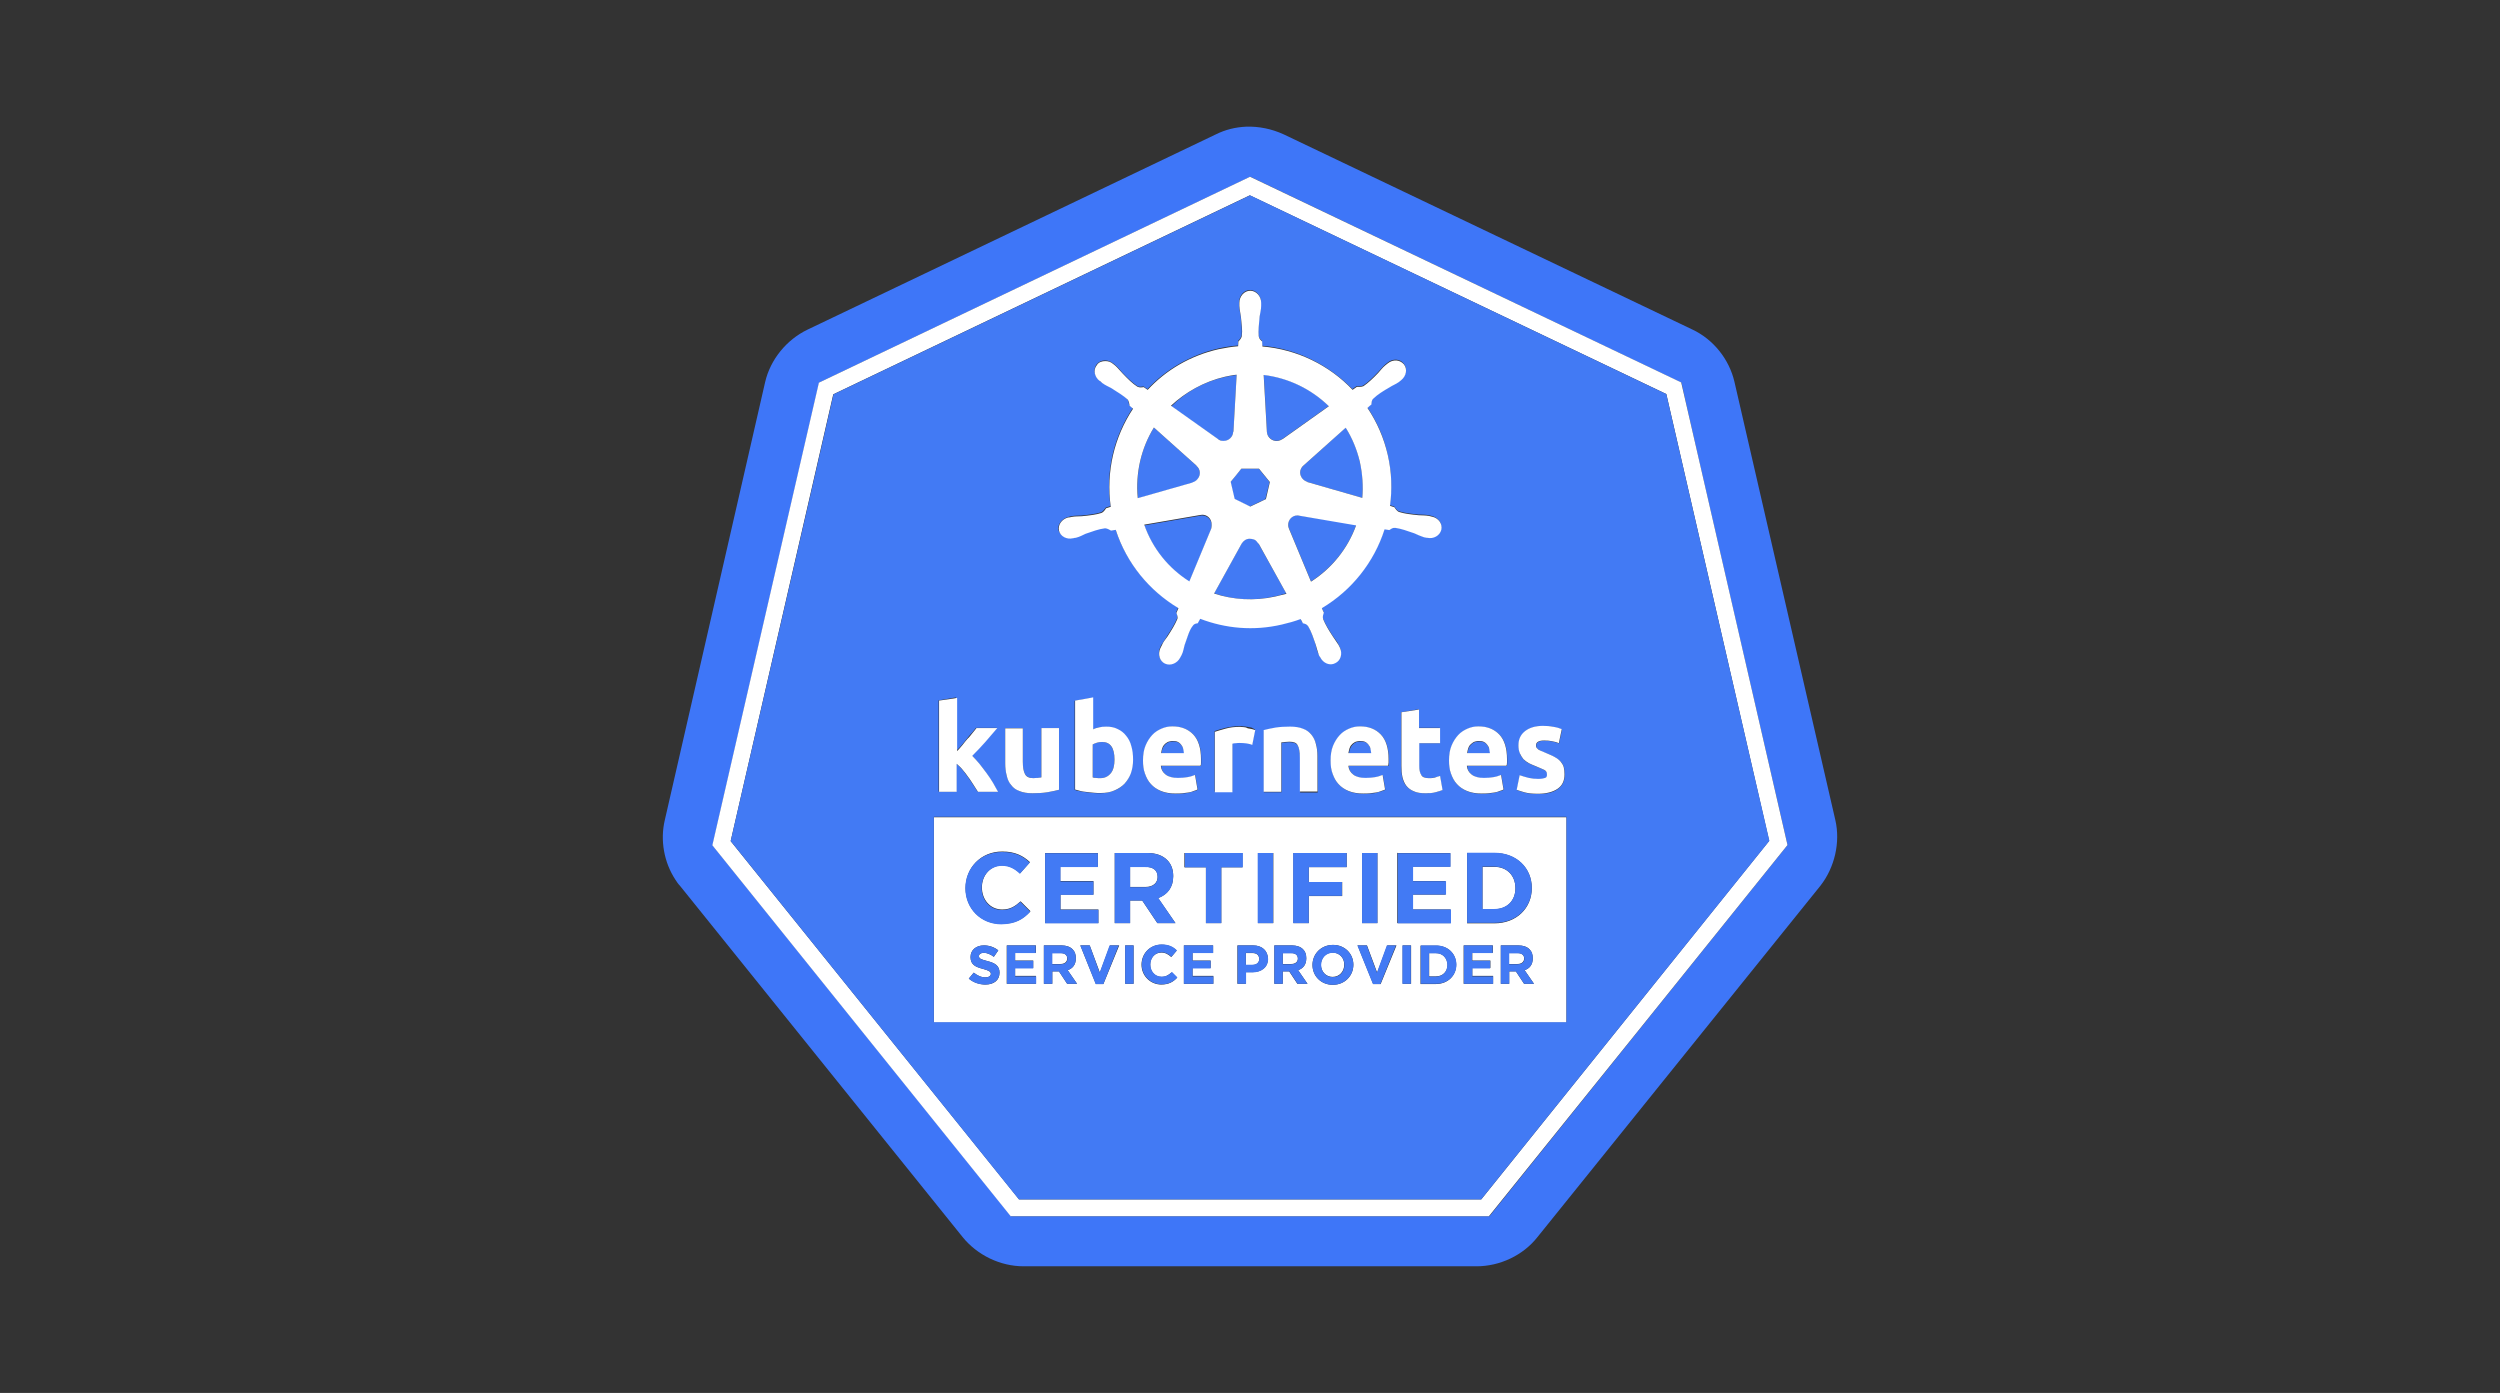 <?xml version="1.0" encoding="UTF-8"?><svg id="uuid-96d1a43d-8c1e-4b47-85db-8bb7666245c7" xmlns="http://www.w3.org/2000/svg" xmlns:xlink="http://www.w3.org/1999/xlink" viewBox="0 0 962 536"><rect x="0" y="0" width="962" height="536" fill="#333333" stroke="none"/><defs><filter id="uuid-85b29329-88a5-4674-aa39-1d3d37817938" x="-1396.616" y="-519.414" width="2338.836" height="1173.749" color-interpolation-filters="sRGB" filterUnits="userSpaceOnUse"><feFlood flood-color="#fff" result="bg"/><feBlend in="SourceGraphic" in2="bg"/></filter><mask id="uuid-c376ab7d-7fc7-48eb-a984-3f349c59e7e6" x="-1396.616" y="-519.414" width="2338.836" height="1173.749" maskUnits="userSpaceOnUse"/><clipPath id="uuid-1b904156-85c1-411c-aaf5-461991abc064"><rect x="-927.555" width="750" height="298.898" style="fill:#fff;"/></clipPath><filter id="uuid-de459b1a-0928-4f41-8fa7-33e2e6b6920b" x="-723.252" y="-8587.111" width="1665.473" height="32766" color-interpolation-filters="sRGB" filterUnits="userSpaceOnUse"><feFlood flood-color="#fff" result="bg"/><feBlend in="SourceGraphic" in2="bg"/></filter><mask id="uuid-8cc9cab9-be7f-4e86-b769-3ab025bf20a3" x="-723.252" y="-8587.111" width="1665.473" height="32766" maskUnits="userSpaceOnUse"/><linearGradient id="uuid-2f6d09e0-e0a9-4e62-adac-d9f2d43b6a12" x1="-14.831" y1="162.51" x2="-14.831" y2="-28.091" gradientTransform="translate(4.699 2.407) rotate(.189) skewX(-.532)" gradientUnits="userSpaceOnUse"><stop offset=".006" stop-color="#fcf4ee"/><stop offset="1" stop-color="#f0f0f0"/></linearGradient><linearGradient id="uuid-78511ca8-004d-485d-9f04-0186bb79f26d" x1="-40.498" y1="406.549" x2="-40.498" y2="201.395" xlink:href="#uuid-2f6d09e0-e0a9-4e62-adac-d9f2d43b6a12"/><linearGradient id="uuid-6b8d74f8-b8c2-43e0-bcf1-e0f40c1e4303" x1="219.597" y1="287.958" x2="219.597" y2="86.274" xlink:href="#uuid-2f6d09e0-e0a9-4e62-adac-d9f2d43b6a12"/><linearGradient id="uuid-f4edbc04-2b64-445d-b449-23e70125ecbf" x1="470.097" y1="170.545" x2="470.097" y2="-31.14" xlink:href="#uuid-2f6d09e0-e0a9-4e62-adac-d9f2d43b6a12"/><linearGradient id="uuid-db4d0aa1-47ad-4faf-85e8-801b7e090b2a" x1="233.844" y1="47.709" x2="233.844" y2="-153.975" xlink:href="#uuid-2f6d09e0-e0a9-4e62-adac-d9f2d43b6a12"/><linearGradient id="uuid-ecb6e5f9-9aa8-4f30-9543-6900a865735e" x1="-65.757" y1="656.4" x2="-65.757" y2="450.404" xlink:href="#uuid-2f6d09e0-e0a9-4e62-adac-d9f2d43b6a12"/><linearGradient id="uuid-50cac51d-4b76-4bfb-b6ec-f3a3180cba1d" x1="198.306" y1="541.687" x2="198.306" y2="328.894" xlink:href="#uuid-2f6d09e0-e0a9-4e62-adac-d9f2d43b6a12"/><linearGradient id="uuid-1c3a3b4f-cdbd-433a-acdd-e3cae216aaa5" x1="463.493" y1="420.177" x2="463.493" y2="211.721" xlink:href="#uuid-2f6d09e0-e0a9-4e62-adac-d9f2d43b6a12"/><linearGradient id="uuid-10200804-cad3-4ae5-9f6e-7444282a888e" x1="718.508" y1="301.17" x2="718.508" y2="92.714" xlink:href="#uuid-2f6d09e0-e0a9-4e62-adac-d9f2d43b6a12"/><filter id="uuid-7084a5fd-cd6a-46cb-ae39-7f1fd3a495bd" x="-3007.971" y="-2299.808" width="5855.231" height="2938.458" color-interpolation-filters="sRGB" filterUnits="userSpaceOnUse"><feFlood flood-color="#fff" result="bg"/><feBlend in="SourceGraphic" in2="bg"/></filter><mask id="uuid-e2dce550-f965-4654-bbf5-e56aef134831" x="-3007.971" y="-2299.808" width="5855.231" height="2938.458" maskUnits="userSpaceOnUse"/><clipPath id="uuid-3e1f6744-1f84-4dd2-ab3e-0e6c6c73e6f6"><rect x="-927.555" y="-1038.22" width="1000" height="920" style="fill:none;"/></clipPath><filter id="uuid-c0d4807b-84cb-4b9b-877b-d700dfb3f07a" x="-1322.217" y="-8587.111" width="4169.478" height="32766" color-interpolation-filters="sRGB" filterUnits="userSpaceOnUse"><feFlood flood-color="#fff" result="bg"/><feBlend in="SourceGraphic" in2="bg"/></filter><mask id="uuid-320084de-f688-4b83-9eb7-7b5682231d70" x="-1322.217" y="-8587.111" width="4169.478" height="32766" maskUnits="userSpaceOnUse"/><linearGradient id="uuid-ca0ba4f6-3b90-4bfa-a0ca-054fc02f4cce" x1="-273.406" y1="303.69" x2="-273.406" y2="-202.844" gradientTransform="translate(4.699 2.407) rotate(.189) skewX(-.532)" gradientUnits="userSpaceOnUse"><stop offset=".006" stop-color="#fcf4ee"/><stop offset="1" stop-color="#f0f0f0"/></linearGradient><linearGradient id="uuid-966eb65d-52a2-4122-995b-88e318772897" x1="378.339" y1="13.864" x2="378.339" y2="-499.734" xlink:href="#uuid-ca0ba4f6-3b90-4bfa-a0ca-054fc02f4cce"/><linearGradient id="uuid-730b6185-a9b4-48c0-8895-10c7b618c381" x1="315.104" y1="639.36" x2="315.104" y2="123.654" xlink:href="#uuid-ca0ba4f6-3b90-4bfa-a0ca-054fc02f4cce"/><linearGradient id="uuid-25ed8e77-7b4a-4737-89f5-6e39dbb068ea" x1="976.181" y1="352.18" x2="976.181" y2="-180.544" xlink:href="#uuid-ca0ba4f6-3b90-4bfa-a0ca-054fc02f4cce"/></defs><g style="mask:url(#uuid-c376ab7d-7fc7-48eb-a984-3f349c59e7e6);"><rect x="-927.555" width="750" height="298.898" style="fill:#fff;"/><g style="clip-path:url(#uuid-1b904156-85c1-411c-aaf5-461991abc064);"><g style="mask:url(#uuid-8cc9cab9-be7f-4e86-b769-3ab025bf20a3);"><path d="M181.306,73.871L-17.399,161.483c-6.305,2.705-12.968,3.235-18.106.348l-170.209-91.135c-4.897-2.751-3.917-7.133,2.185-9.791L-9.365-23.492c6.195-2.699,15.346-2.698,20.443.007L183.21,63.753c5.35,2.839,4.499,7.371-1.905,10.118Z" style="fill:url(#uuid-2f6d09e0-e0a9-4e62-adac-d9f2d43b6a12);"/><path d="M162.925,313.721l-207.167,90.495c-6.601,2.783-16.41,2.531-21.905-.556l-178.772-99.722c-5.23-2.938-4.292-7.532,2.09-10.267L-40.765,204.422c6.482-2.777,16.147-2.69,21.592.199l183.875,98.477c5.723,3.037,4.93,7.796-1.777,10.623Z" style="fill:url(#uuid-78511ca8-004d-485d-9f04-0186bb79f26d);"/><path d="M426.429,197.806l-202.65,89.462c-6.601,2.783-16.41,2.531-21.905-.556L18.1,187.787c-5.23-2.938-4.292-7.532,2.09-10.267l198.89-86.902c6.482-2.777,16.766-2.07,22.211.82l186.915,95.745c5.723,3.037,4.93,7.796-1.777,10.623Z" style="fill:url(#uuid-6b8d74f8-b8c2-43e0-bcf1-e0f40c1e4303); opacity:.75;"/><path d="M680.029,81.981l-202.65,89.462c-6.601,2.783-16.41,2.531-21.905-.556l-183.774-98.925c-5.23-2.938-4.292-7.532,2.09-10.267L472.68-25.207c6.482-2.777,16.766-2.07,22.211.82l186.915,95.745c5.723,3.037,4.93,7.796-1.777,10.623Z" style="fill:url(#uuid-f4edbc04-2b64-445d-b449-23e70125ecbf);"/><path d="M443.799-40.842L241.149,48.619c-6.601,2.783-16.41,2.531-21.905-.556L35.471-50.862c-5.23-2.938-4.292-7.532,2.09-10.267l198.89-86.902c6.482-2.777,16.766-2.07,22.211.82l186.915,95.745c5.723,3.037,4.93,7.796-1.777,10.623Z" style="fill:url(#uuid-db4d0aa1-47ad-4faf-85e8-801b7e090b2a);"/><path d="M131.816,566.633l-194.59,85.846c-6.833,2.827-16.966,2.373-22.628-1.009l-185.68-104.132c-5.384-3.215-4.392-8.07,2.21-10.85l194.872-84.843c6.707-2.824,16.689-2.55,22.3.617l185.397,103.129c5.903,3.332,5.063,8.368-1.881,11.242Z" style="fill:url(#uuid-ecb6e5f9-9aa8-4f30-9543-6900a865735e);"/><path d="M407.827,446.279l-211.433,92.947c-6.964,2.882-14.469,2.618-20.393-.711L-12.345,434.176c-5.63-3.163-4.738-8.018,1.988-10.849l211.955-91.977c6.834-2.877,10.926-1.234,16.791,1.878l191.074,101.81c6.174,3.276,5.444,8.312-1.636,11.241Z" style="fill:url(#uuid-50cac51d-4b76-4bfb-b6ec-f3a3180cba1d);"/><path d="M678.211,326.705l-207.566,92.64c-7.1,2.938-17.882,2.662-24.077-.61l-192.234-102.066c-5.885-3.108-5.096-7.961,1.757-10.846l205.312-89.375c6.964-2.932,17.573-2.837,23.7.218l194.488,98.801c6.454,3.217,5.838,8.251-1.38,11.238Z" style="fill:url(#uuid-1c3a3b4f-cdbd-433a-acdd-e3cae216aaa5); opacity:.75;"/><path d="M936.376,209.311l-207.566,92.64c-7.1,2.938-17.882,2.662-24.077-.61l-192.234-102.066c-5.885-3.108-5.096-7.961,1.757-10.846l205.312-89.375c6.964-2.932,17.573-2.837,23.7.218l194.488,98.801c6.454,3.217,5.838,8.251-1.38,11.238Z" style="fill:url(#uuid-10200804-cad3-4ae5-9f6e-7444282a888e);"/></g></g></g><g style="mask:url(#uuid-e2dce550-f965-4654-bbf5-e56aef134831);"><g style="clip-path:url(#uuid-3e1f6744-1f84-4dd2-ab3e-0e6c6c73e6f6);"><g style="mask:url(#uuid-320084de-f688-4b83-9eb7-7b5682231d70);"><path d="M218.624,84.502l-487.859,213.955c-16.483,6.949-40.691,6.098-54.058-1.886L-766.987,44.633c-12.728-7.602-10.112-19.292,5.833-26.123l487.169-213.541c16.192-6.938,40.057-6.505,53.316.979L223.734,55.924c13.93,7.863,11.636,21.519-5.11,28.579Z" style="fill:url(#uuid-ca0ba4f6-3b90-4bfa-a0ca-054fc02f4cce);"/><path d="M896.309-214.071L377.671,12.481c-16.525,6.966-41.083,6.337-54.838-1.391L-124.721-238.563c-13.092-7.355-10.745-18.857,5.232-25.702l505.864-223.433c16.227-6.953,40.424-6.735,54.055.499l460.327,246.534c14.328,7.604,12.342,19.517-4.449,26.595Z" style="fill:url(#uuid-966eb65d-52a2-4122-995b-88e318772897);"/><path d="M818.43,419.089l-487.151,214.915c-17.105,7.078-42.473,5.94-56.648-2.526L-190.214,370.785c-13.478-8.05-10.996-20.204,5.532-27.162l487.859-212.402c16.792-7.069,41.781-6.383,55.827,1.545l464.137,258.181c14.779,8.342,12.676,20.949-4.71,28.143Z" style="fill:url(#uuid-730b6185-a9b4-48c0-8895-10c7b618c381);"/><path d="M1509.417,117.786l-529.318,232.691c-17.435,7.214-36.222,6.553-51.053-1.779L457.525,87.487c-14.095-7.918-11.861-20.072,4.976-27.16l530.625-230.263c17.109-7.202,27.354-3.09,42.036,4.701l478.35,254.879c15.456,8.202,13.629,20.808-4.096,28.142Z" style="fill:url(#uuid-25ed8e77-7b4a-4737-89f5-6e39dbb068ea);"/></g></g></g><path d="M481.016,68.014l165.91,79.236,40.905,177.924-114.707,142.835h-184.217,184.217l114.707-142.835-41.001-177.924-165.814-79.236Z" style="fill:none;"/><path d="M706.233,315.543l-38.808-168.579c-2.002-8.677-8.105-16.4-16.305-20.214l-157.137-75.041c-4.577-2.098-9.535-3.147-14.589-2.956-4.005.191-7.914,1.144-11.537,2.956l-157.137,75.136c-8.105,3.909-14.303,11.537-16.305,20.214l-38.617,168.579c-1.812,7.723-.286,16.21,4.1,22.884.572.858,1.049,1.621,1.716,2.288l108.795,135.207c5.626,6.961,14.493,11.251,23.456,11.251h174.3c8.963,0,17.926-4.195,23.456-11.251l108.89-135.207c5.435-6.961,7.723-16.591,5.721-25.268ZM687.831,325.174l-114.707,142.835h-184.026l-114.897-142.739,31.561-137.114,9.44-40.905,165.91-79.236,165.91,79.236c-.191,0,40.81,177.924,40.81,177.924Z" style="fill:#3e76f8;"/><path d="M687.831,325.174l-40.905-178.019-165.91-79.141-165.91,79.236-9.44,40.905-31.561,137.114,114.802,142.739h184.026c.095,0,114.897-142.835,114.897-142.835ZM392.149,461.525l-110.988-137.877,30.798-134.063,8.677-37.854,160.284-76.566,160.284,76.471,39.57,171.917-110.797,137.972h-177.828Z" style="fill:#fff;"/><path d="M552.529,366.746h-2.575v8.963h2.575c2.67,0,4.481-1.812,4.481-4.481-.095-2.574-1.907-4.481-4.481-4.481ZM440.778,333.564h-5.912v7.723h6.007c2.861,0,4.577-1.621,4.577-3.814v-.095c0-2.479-1.716-3.814-4.672-3.814Z" style="fill:#fff;"/><path d="M602.778,314.494h-243.429v79.046h243.429v-79.046ZM530.026,328.225v26.984h-5.912v-26.984h5.912ZM452.315,355.209h-6.961l-5.816-8.677h-4.672v8.677h-5.912v-26.984h12.396c3.433,0,6.102.954,7.819,2.765,1.526,1.526,2.288,3.623,2.288,6.102v.095c0,4.291-2.288,7.056-5.816,8.391l6.675,9.63ZM420.754,338.999v5.244h-12.682v5.721h14.589v5.244h-20.5v-26.984h20.31v5.244h-14.493v5.53h12.777ZM384.616,374.279c0,2.956-2.193,4.577-5.435,4.577-2.193,0-4.577-.763-6.388-2.288l1.907-2.288c1.335,1.049,2.765,1.812,4.481,1.812,1.335,0,2.098-.572,2.098-1.335s-.572-1.24-2.956-1.907c-2.956-.763-4.863-1.621-4.863-4.577,0-2.67,2.098-4.481,5.149-4.481,2.098,0,4.005.667,5.53,1.907l-1.716,2.479c-1.24-.954-2.67-1.526-3.814-1.526-1.24,0-1.907.572-1.907,1.24,0,.954.667,1.24,3.147,1.907,3.051.763,4.768,1.812,4.768,4.481ZM371.553,341.765c0-7.723,5.816-14.112,14.112-14.112,5.054,0,8.105,1.716,10.679,4.1l-3.814,4.291c-2.098-1.907-4.195-3.051-6.865-3.051-4.577,0-7.819,3.814-7.819,8.391v.095c0,4.672,3.147,8.486,7.819,8.486,3.051,0,4.958-1.24,7.056-3.147l3.814,3.814c-2.765,2.956-5.816,4.863-11.061,4.863-8.105.095-13.921-6.007-13.921-13.73ZM398.633,378.57h-11.251v-14.779h11.251v2.861h-8.009v2.956h6.961v2.861h-6.961v3.051h8.009v3.051ZM410.647,378.57l-3.147-4.768h-2.575v4.768h-3.242v-14.779h6.77c1.907,0,3.433.572,4.291,1.526.858.858,1.24,2.002,1.24,3.433,0,2.479-1.24,3.909-3.147,4.577l3.623,5.244h-3.814ZM424.568,378.665h-2.861l-6.007-14.875h3.623l3.909,10.489,3.909-10.489h3.528l-6.102,14.875ZM436.201,378.57h-3.242v-14.779h3.242v14.779ZM446.88,378.856c-4.291,0-7.628-3.433-7.628-7.628s3.147-7.723,7.723-7.723c2.765,0,4.481.954,5.816,2.288l-2.098,2.479c-1.144-1.049-2.288-1.716-3.814-1.716-2.575,0-4.291,2.098-4.291,4.672s1.812,4.672,4.291,4.672c1.716,0,2.765-.667,3.909-1.716l2.098,2.098c-1.43,1.526-3.147,2.574-6.007,2.574ZM466.904,378.57h-11.347v-14.779h11.251v2.861h-7.914v2.956h6.961v2.861h-6.961v3.051h8.009v3.051ZM469.955,355.209h-5.912v-21.454h-8.296v-5.53h22.312v5.53h-8.105v21.454h0ZM487.881,368.939c0,3.433-2.67,5.149-6.007,5.149h-2.479v4.481h-3.242v-14.779h6.007c3.528,0,5.721,2.098,5.721,5.149ZM489.979,355.209h-5.912v-26.984h5.912v26.984ZM499.228,378.57l-3.147-4.768h-2.479v4.768h-3.242v-14.779h6.77c1.907,0,3.433.572,4.291,1.526.858.858,1.24,2.002,1.24,3.433,0,2.479-1.24,3.909-3.147,4.577l3.623,5.244h-3.909ZM503.614,355.209h-5.912v-26.984h20.5v5.435h-14.589v5.721h12.872v5.435h-12.872v10.393ZM520.777,371.228c0,4.195-3.242,7.723-7.914,7.723-4.577,0-7.819-3.433-7.819-7.628s3.242-7.723,7.914-7.723c4.481,0,7.819,3.337,7.819,7.628ZM531.265,378.665h-2.861l-6.007-14.875h3.623l3.909,10.489,3.909-10.489h3.528l-6.102,14.875ZM537.749,328.225h20.31v5.244h-14.493v5.53h12.682v5.244h-12.682v5.721h14.589v5.244h-20.5v-27.079h.095v.095ZM542.993,378.57h-3.242v-14.779h3.242v14.779ZM560.347,371.228c0,4.1-3.147,7.437-7.914,7.437h-5.816v-14.779h5.816c4.672-.095,7.914,3.051,7.914,7.342ZM574.459,378.57h-11.251v-14.779h11.251v2.861h-7.914v2.956h6.961v2.861h-6.961v3.051h8.009v3.051h-.095ZM564.543,355.209v-26.984h10.489c8.486,0,14.398,5.816,14.398,13.444v.095c0,7.628-5.816,13.54-14.398,13.54h-10.489v-.095ZM586.473,378.57l-3.147-4.768h-2.575v4.768h-3.242v-14.779h6.77c1.907,0,3.433.572,4.291,1.526.858.858,1.24,2.002,1.24,3.433,0,2.479-1.24,3.909-3.147,4.577l3.623,5.244h-3.814,0Z" style="fill:#fff;"/><path d="M583.899,366.746h-3.242v4.195h3.242c1.621,0,2.575-.858,2.575-2.098.095-1.335-.954-2.098-2.575-2.098ZM408.073,366.746h-3.242v4.195h3.242c1.621,0,2.575-.858,2.575-2.098.095-1.335-.954-2.098-2.575-2.098ZM481.969,366.746h-2.575v4.577h2.575c1.621,0,2.575-.954,2.575-2.193,0-1.621-.954-2.384-2.575-2.384ZM496.844,366.746h-3.242v4.195h3.242c1.621,0,2.575-.858,2.575-2.098,0-1.335-.954-2.098-2.575-2.098ZM512.767,366.556c-2.67,0-4.481,2.098-4.481,4.672s1.907,4.672,4.481,4.672c2.67,0,4.481-2.098,4.481-4.672.095-2.574-1.812-4.672-4.481-4.672ZM575.031,333.564h-4.577v16.305h4.577c4.863,0,8.105-3.242,8.105-8.009v-.095c0-4.863-3.242-8.2-8.105-8.2Z" style="fill:#fff;"/><path d="M484.258,209.132c-.286-.667-.954-1.24-1.716-1.621-.572-.286-1.144-.381-1.716-.286-1.24,0-2.479.763-3.051,1.907l-10.584,19.165c7.342,2.575,15.447,3.051,23.552,1.144,1.526-.286,2.861-.763,4.195-1.144l-10.679-19.165ZM487.5,166.129c0,.763.286,1.526.858,2.098,1.24,1.621,3.528,1.812,5.054.667h.095l17.831-12.682c-6.77-6.579-15.542-10.87-25.077-12.014.095,0,1.24,21.931,1.24,21.931ZM454.604,286.747c-.286-.381-.763-.858-1.24-1.049-.572-.286-1.144-.381-2.002-.381-.763,0-1.335.095-1.907.381s-.954.667-1.335,1.049c-.286.381-.667.954-.858,1.526-.191.572-.286,1.144-.381,1.812h8.868c0-.667-.095-1.144-.286-1.716-.191-.667-.477-1.144-.858-1.621ZM499.99,198.358c-.286,0-.572-.095-.858-.095-.381,0-.954.095-1.335.286-1.812.858-2.575,2.956-1.812,4.768l8.486,20.405c8.105-5.149,14.303-12.872,17.449-21.931l-21.931-3.433ZM572.361,286.747c-.286-.381-.763-.858-1.24-1.049-.572-.286-1.144-.381-2.002-.381-.763,0-1.335.095-1.907.381s-.954.667-1.335,1.049-.667.954-.858,1.526c-.191.572-.286,1.144-.381,1.812h8.868c0-.667-.095-1.144-.286-1.716-.286-.572-.572-1.144-.858-1.621ZM641.204,151.636l-160.189-76.471-160.284,76.566-8.677,37.854-30.893,134.063,110.892,137.877h177.924l110.892-137.972c-.095,0-39.666-171.917-39.666-171.917ZM411.029,198.93c.381-.095.858-.191,1.144-.286,1.526-.286,2.67-.191,4.005-.286,2.956-.286,5.435-.572,7.533-1.24.667-.286,1.335-1.24,1.812-1.812l1.812-.572c-2.002-13.54,1.335-26.889,8.582-37.759l-1.43-1.144c-.095-.572-.191-1.716-.858-2.479-1.716-1.621-3.719-2.861-6.198-4.291-1.144-.763-2.288-1.144-3.528-2.002-.191-.191-.667-.381-.858-.763h0c-2.002-1.621-2.479-4.291-1.049-6.102.858-1.049,2.002-1.526,3.242-1.526.954,0,2.002.381,2.956,1.049.286.191.667.572.954.763,1.144.954,1.812,1.907,2.765,2.956,2.002,2.098,3.814,3.814,5.626,5.054.954.572,1.716.286,2.479.191.191.191,1.049.763,1.526,1.049,7.056-7.533,16.496-13.158,27.27-15.637,2.575-.572,5.054-.954,7.533-1.144l.095-1.812c.572-.572,1.144-1.24,1.335-2.098.191-2.193-.095-4.672-.381-7.628-.191-1.335-.572-2.575-.572-4.005v-1.144c0-2.575,1.907-4.672,4.195-4.672s4.195,2.098,4.195,4.672v1.144c-.095,1.526-.381,2.67-.572,4.005-.286,2.956-.667,5.244-.381,7.628.191,1.144.858,1.621,1.335,2.098,0,.286.095,1.24.095,1.907,13.349,1.144,25.554,7.342,34.708,16.686l1.621-1.144c.572,0,1.716.191,2.575-.286,1.907-1.24,3.623-2.956,5.626-5.054.954-.954,1.621-1.907,2.765-2.956.191-.191.667-.572.954-.763,2.002-1.621,4.768-1.526,6.198.381,1.526,1.812.954,4.577-1.049,6.102-.286.191-.667.572-.954.763-1.144.858-2.288,1.335-3.528,2.002-2.575,1.621-4.577,2.861-6.198,4.291-.763.858-.763,1.621-.763,2.288-.191.191-1.049.954-1.526,1.335,3.623,5.435,6.388,11.442,7.819,18.117,1.526,6.579,1.812,13.254.858,19.547l1.716.572c.286.381.954,1.526,1.812,1.812,2.098.667,4.577.954,7.533,1.24,1.335.095,2.575,0,4.005.286.286.095.858.191,1.144.286,2.479.667,4.005,2.861,3.528,5.054-.572,2.193-2.956,3.623-5.435,3.051h-.191c-.286-.095-.763-.095-1.049-.191-1.526-.381-2.479-.954-3.719-1.526-2.765-.954-5.054-1.812-7.342-2.098-1.144-.095-1.716.381-2.288.858-.286-.095-1.24-.191-1.812-.286-4.005,12.586-12.491,23.456-24.124,30.321.191.572.572,1.526.763,1.716-.191.763-.667,1.335-.286,2.479.858,2.098,2.098,4.1,3.719,6.675.763,1.144,1.621,2.002,2.193,3.242.191.286.381.858.572,1.144,1.049,2.288.286,4.958-1.812,5.912-2.098.954-4.672-.095-5.816-2.288-.191-.286-.381-.763-.572-1.049-.667-1.335-.858-2.575-1.144-3.814-.954-2.765-1.716-5.054-2.861-6.961-.667-.954-1.335-1.049-2.098-1.24-.095-.191-.667-1.144-.858-1.621-2.288.858-4.672,1.621-7.151,2.098-10.87,2.479-21.645,1.526-31.466-2.193l-.954,1.716c-.763.191-1.335.381-1.812.858-1.526,1.812-2.098,4.768-3.242,7.533-.381,1.24-.667,2.479-1.144,3.814-.095.286-.286.763-.572,1.049-1.144,2.288-3.719,3.433-5.816,2.288-2.098-.954-2.861-3.623-1.812-5.912.191-.286.286-.858.572-1.144.763-1.24,1.526-2.193,2.193-3.433,1.621-2.479,2.956-4.672,3.814-6.77.191-.763-.095-1.716-.381-2.288l.763-1.812c-11.061-6.579-19.928-17.163-24.124-30.131l-1.812.286c-.572-.286-1.526-.954-2.479-.858-2.193.286-4.577,1.144-7.342,2.098-1.24.572-2.288,1.049-3.719,1.526-.286.095-.763.191-1.049.191h-.191c-2.479.572-4.863-.858-5.435-3.051-.286-1.907,1.335-4.195,3.814-4.863h0ZM594.387,296.378c-.667-.381-1.716-.858-3.051-1.335-1.049-.381-2.002-.858-2.861-1.24-.858-.381-1.621-.954-2.193-1.621-.667-.667-1.049-1.335-1.335-2.193s-.572-1.812-.572-3.051c0-2.288.858-4.1,2.575-5.53,1.716-1.335,3.909-2.002,6.865-2.002,1.526,0,2.861.095,4.1.381,1.335.286,2.288.572,3.147.858l-1.144,5.435c-.763-.286-1.621-.572-2.575-.763-.954-.191-1.907-.286-3.051-.286-2.098,0-3.147.667-3.147,1.812,0,.286,0,.572.095.763s.286.381.572.667c.286.191.667.381,1.049.667s1.049.572,1.812.763c1.526.572,2.67,1.144,3.719,1.716.954.572,1.716,1.144,2.288,1.812.572.667.954,1.335,1.144,2.098.191.763.286,1.716.286,2.765,0,2.479-.858,4.195-2.67,5.53s-4.195,1.907-7.533,1.907c-2.098,0-3.909-.191-5.244-.572s-2.288-.667-2.956-.954l1.144-5.626c1.144.381,2.288.858,3.528,1.049,1.144.286,2.479.381,3.623.381,1.24,0,2.098-.095,2.67-.381.572-.191.763-.763.763-1.526-.095-.572-.381-1.049-1.049-1.526ZM566.45,298.189c1.144.858,2.67,1.24,4.672,1.24,1.24,0,2.479-.095,3.623-.286,1.144-.191,2.098-.572,2.956-.858l.954,5.626c-.286.191-.858.381-1.526.572s-1.24.286-2.002.572c-.763.095-1.526.191-2.288.286-.858.095-1.716.095-2.575.095-2.098,0-4.005-.286-5.626-.954-1.621-.667-2.861-1.621-3.909-2.67-1.049-1.144-1.812-2.479-2.288-4.005-.572-1.621-.763-3.242-.763-5.054,0-2.193.286-4.1.954-5.721s1.526-2.956,2.575-4.1c1.049-1.049,2.193-1.907,3.623-2.479,1.335-.572,2.765-.858,4.195-.858,3.433,0,6.007,1.049,8.009,3.147s2.956,5.244,2.956,9.44v1.335c0,.572-.095.954-.095,1.24h-15.256c0,1.43.667,2.575,1.812,3.433h0ZM554.054,280.168v5.816h-8.009v8.677c0,1.526.191,2.67.763,3.528.572.858,1.526,1.24,2.956,1.24.763,0,1.526-.095,2.193-.191s1.526-.286,2.098-.667l.954,5.435c-.858.286-1.716.667-2.765.858-.954.191-2.193.381-3.719.381-1.812,0-3.433-.191-4.577-.763-1.144-.572-2.193-1.24-2.861-2.098-.763-.954-1.24-2.002-1.526-3.433-.286-1.24-.381-2.765-.381-4.291v-20.596l6.77-1.144v7.151h8.009v.095h.095ZM520.872,298.189c1.144.858,2.67,1.24,4.672,1.24,1.24,0,2.479-.095,3.623-.286s2.098-.572,2.956-.858l.954,5.626c-.286.191-.858.381-1.526.572s-1.24.286-2.002.572-1.526.191-2.288.286c-.858.095-1.716.095-2.575.095-2.098,0-4.005-.286-5.626-.954-1.621-.667-2.861-1.621-3.909-2.67-1.049-1.144-1.812-2.479-2.288-4.005-.572-1.621-.763-3.242-.763-5.054,0-2.193.286-4.1.954-5.721s1.526-2.956,2.575-4.1c1.049-1.049,2.193-1.907,3.623-2.479,1.335-.572,2.765-.858,4.195-.858,3.433,0,6.007,1.049,8.009,3.147,2.002,2.098,2.956,5.244,2.956,9.44v1.335c0,.572-.095.954-.095,1.24h-15.256c0,1.43.667,2.575,1.812,3.433h0ZM499.418,286.938c-.572-.954-1.716-1.335-3.147-1.335-.572,0-.954,0-1.621.095-.572,0-1.049.095-1.526.191v18.975h-6.77v-23.742c1.144-.286,2.67-.667,4.481-.954,1.812-.286,3.719-.381,5.721-.381s3.719.286,5.054.858,2.479,1.24,3.147,2.288c.763.954,1.335,2.193,1.716,3.623.286,1.335.572,2.861.572,4.577v13.826h-6.77v-12.968c-.095-2.479-.286-4.1-.858-5.054ZM482.923,280.645l-1.144,5.721c-.667-.095-1.24-.286-2.098-.572s-1.716-.191-2.67-.191c-.381,0-.954,0-1.526.095-.667.095-1.049.191-1.335.191v18.689h-6.77v-23.265c1.144-.381,2.67-.858,4.195-1.24,1.716-.381,3.528-.667,5.53-.667.286,0,.858,0,1.24.095.572,0,1.049.095,1.621.191l1.621.286c.477.286.858.477,1.335.667ZM448.692,298.189c1.144.858,2.67,1.24,4.672,1.24,1.24,0,2.479-.095,3.623-.286,1.144-.191,2.098-.572,2.956-.858l.954,5.626c-.286.191-.858.381-1.526.572s-1.24.286-2.002.572c-.763.191-1.526.191-2.288.286-.858.095-1.716.095-2.575.095-2.098,0-4.005-.286-5.626-.954-1.621-.667-2.861-1.621-3.909-2.67-1.049-1.144-1.812-2.479-2.288-4.005-.572-1.621-.763-3.242-.763-5.054,0-2.193.286-4.1.954-5.721s1.526-2.956,2.575-4.1c1.049-1.049,2.193-1.907,3.623-2.479,1.335-.572,2.765-.858,4.195-.858,3.433,0,6.007,1.049,8.009,3.147,2.002,2.098,2.956,5.244,2.956,9.44v1.335c0,.572-.095.954-.095,1.24h-15.256c0,1.43.667,2.575,1.812,3.433ZM422.757,279.978c.858-.191,1.716-.286,2.67-.286,1.716,0,3.147.286,4.481.954,1.24.667,2.288,1.526,3.242,2.575.858,1.144,1.621,2.479,2.002,4.005.381,1.621.667,3.242.667,5.244s-.286,3.719-.858,5.244c-.572,1.621-1.335,2.956-2.479,4.005-1.049,1.144-2.288,2.002-3.909,2.575s-3.242.954-5.244.954c-.858,0-1.716,0-2.575-.095-.858-.095-1.812-.191-2.67-.286-.858-.095-1.716-.286-2.479-.381-.763-.191-1.526-.286-2.098-.572v-34.231l6.77-1.144v12.205c.954-.286,1.621-.667,2.479-.763ZM394.438,297.903c.572.954,1.716,1.526,3.147,1.526.572,0,.954,0,1.621-.095.572,0,1.049-.095,1.526-.191v-18.975h6.77v23.742c-1.144.286-2.67.667-4.481.954-1.812.286-3.719.381-5.721.381s-3.719-.286-5.054-.858-2.479-1.335-3.147-2.288c-.763-1.049-1.335-2.193-1.716-3.623-.286-1.335-.572-2.956-.572-4.672v-13.635h6.77v12.777c0,2.288.286,4.005.858,4.958ZM370.123,286.652c.763-.858,1.335-1.621,2.002-2.479.667-.763,1.24-1.621,1.907-2.193.667-.763,1.049-1.335,1.526-1.907h8.009c-1.621,1.907-3.147,3.719-4.672,5.435-1.526,1.716-3.147,3.528-4.958,5.244.954.858,1.812,1.812,2.765,3.051.954,1.144,1.907,2.288,2.765,3.623.954,1.24,1.716,2.575,2.479,3.719.763,1.24,1.335,2.479,1.907,3.433h-7.723c-.572-.858-1.049-1.716-1.716-2.67-.667-.954-1.24-2.002-2.002-2.956-.763-.954-1.335-1.907-2.193-2.861-.763-.954-1.526-1.716-2.288-2.288v10.775h-6.77v-35.089l6.77-1.144v20.5c.763-.572,1.526-1.335,2.193-2.193ZM359.349,393.349v-79.046h243.429v79.046h-243.429ZM526.784,286.747c-.286-.381-.763-.858-1.24-1.049-.572-.286-1.144-.381-2.002-.381-.763,0-1.335.095-1.907.381s-.954.667-1.335,1.049c-.286.381-.667.954-.858,1.526-.191.572-.286,1.144-.381,1.812h8.868c0-.667-.095-1.144-.286-1.716-.381-.572-.572-1.144-.858-1.621ZM420.468,299.143c.286.095.763.095,1.24.191.572,0,1.049.095,1.716.095,1.812,0,3.147-.667,4.1-2.002.954-1.24,1.335-3.051,1.335-5.149,0-4.481-1.621-6.77-4.768-6.77-.763,0-1.335.095-2.002.286s-1.24.381-1.716.763c.095,0,.095,12.586.095,12.586ZM466.141,201.218c-.381-1.716-1.907-2.861-3.528-2.861-.191,0-.572,0-.763.095l-21.549,3.719c3.242,9.249,9.535,16.686,17.354,21.835l8.391-20.214-.095-.095c.286-.954.381-1.812.191-2.479ZM474.913,192.065l6.007,2.861,6.007-2.861,1.621-6.579-4.195-5.149h-6.675l-4.195,5.149,1.43,6.579ZM468.62,168.99c.667.381,1.335.763,2.193.763,2.002,0,3.623-1.621,3.719-3.528h.095l1.24-21.931c-1.526.191-2.956.381-4.481.763-8.105,1.812-15.256,5.816-20.691,11.347,0,0,17.926,12.586,17.926,12.586ZM501.516,179.192c-.572.572-.954,1.144-1.144,1.907-.381,1.907.763,3.814,2.67,4.291v.095l21.168,6.102c.381-4.577.191-9.344-.954-13.921-1.049-4.768-2.956-9.249-5.435-13.158,0,.095-16.305,14.684-16.305,14.684ZM458.99,185.771c.763-.286,1.335-.763,1.907-1.335,1.24-1.621,1.049-3.814-.381-5.054v-.095l-16.496-14.779c-4.863,7.914-7.151,17.449-6.102,27.27,0,0,21.072-6.007,21.072-6.007ZM396.44,350.823l-3.814-3.814c-2.098,1.907-4.005,3.147-7.056,3.147-4.672,0-7.819-3.814-7.819-8.486v-.095c0-4.672,3.242-8.391,7.819-8.391,2.765,0,4.863,1.144,6.865,3.051l3.814-4.291c-2.575-2.479-5.53-4.1-10.679-4.1-8.296,0-14.112,6.198-14.112,13.921v.095c0,7.723,5.912,13.826,13.826,13.826,5.34-.095,8.391-1.812,11.156-4.863ZM422.471,333.564v-5.244h-20.31v26.984h20.5v-5.244h-14.589v-5.721h12.682v-5.149h-12.682v-5.53h14.398v-.095ZM451.457,337.188c0-2.67-.858-4.768-2.288-6.198-1.812-1.812-4.481-2.765-7.819-2.765h-12.396v26.984h5.912v-8.677h4.672l5.816,8.677h6.961l-6.579-9.63c3.433-1.24,5.721-4.005,5.721-8.391ZM445.45,337.569c0,2.193-1.716,3.814-4.577,3.814h-6.007v-7.723h5.912c2.956-.095,4.672,1.24,4.672,3.909ZM478.25,328.225h-22.312v5.53h8.105v21.454h5.912v-21.454h8.296v-5.53h0ZM483.971,328.225h5.912v26.984h-5.912v-26.984ZM516.391,339.381h-12.777v-5.721h14.589v-5.435h-20.596v26.984h6.007v-10.489h12.777v-5.34h0ZM524.114,328.225h5.912v26.984h-5.912v-26.984ZM558.345,349.965h-14.589v-5.721h12.682v-5.149h-12.682v-5.53h14.398v-5.244h-20.31v26.984h20.5v-5.34h0ZM589.429,341.669c0-7.723-5.816-13.54-14.398-13.54h-10.489v26.984h10.489c8.486.095,14.398-5.816,14.398-13.444ZM583.136,341.765c0,4.768-3.242,8.009-8.105,8.009h-4.577v-16.305h4.577c4.863.095,8.105,3.433,8.105,8.296ZM379.849,369.798c-2.575-.667-3.147-.954-3.147-1.907,0-.763.667-1.24,1.907-1.24s2.575.572,3.814,1.526l1.716-2.479c-1.526-1.144-3.433-1.907-5.53-1.907-3.051,0-5.149,1.812-5.149,4.481,0,2.956,1.907,3.814,4.863,4.577,2.479.667,2.956,1.049,2.956,1.907s-.858,1.335-2.098,1.335c-1.716,0-3.051-.763-4.481-1.812l-1.907,2.288c1.812,1.621,4.005,2.288,6.388,2.288,3.147,0,5.435-1.716,5.435-4.577,0-2.67-1.716-3.719-4.768-4.481ZM390.623,372.658h6.961v-2.956h-6.961v-2.956h7.914v-2.956h-11.061v14.779h11.251v-2.861h-8.105v-3.051ZM413.984,368.749c0-1.526-.381-2.67-1.24-3.433-.954-.954-2.479-1.526-4.291-1.526h-6.77v14.779h3.242v-4.768h2.575l3.147,4.768h3.814l-3.623-5.244c1.907-.667,3.147-2.098,3.147-4.577ZM410.742,368.939c0,1.24-.954,2.098-2.575,2.098h-3.242v-4.195h3.242c1.526-.095,2.575.667,2.575,2.098ZM423.138,374.279l-3.814-10.489h-3.623l5.912,14.875h2.956l5.912-14.875h-3.528l-3.814,10.489ZM432.959,363.791h3.242v14.779h-3.242v-14.779ZM446.976,375.805c-2.575,0-4.291-2.098-4.291-4.672s1.812-4.672,4.291-4.672c1.526,0,2.67.667,3.814,1.716l2.098-2.479c-1.335-1.335-3.051-2.288-5.816-2.288-4.577,0-7.723,3.528-7.723,7.723s3.242,7.628,7.628,7.628c2.861,0,4.577-1.049,6.102-2.67l-2.098-2.098c-1.24,1.24-2.288,1.812-4.005,1.812ZM458.894,372.658h6.961v-2.956h-6.961v-2.956h7.914v-2.956h-11.251v14.779h11.347v-2.861h-8.009v-3.051ZM482.255,363.791h-6.007v14.779h3.242v-4.386h2.479c3.242,0,6.007-1.812,6.007-5.149-.095-3.147-2.288-5.244-5.721-5.244ZM484.544,369.035c0,1.24-.954,2.193-2.575,2.193h-2.575v-4.577h2.575c1.621.095,2.575.858,2.575,2.384ZM502.66,368.749c0-1.526-.381-2.67-1.24-3.433-.954-.954-2.479-1.526-4.291-1.526h-6.77v14.779h3.242v-4.768h2.575l3.147,4.768h3.814l-3.623-5.244c1.907-.667,3.147-2.098,3.147-4.577ZM499.418,368.939c0,1.24-.954,2.098-2.575,2.098h-3.242v-4.195h3.242c1.621-.095,2.575.667,2.575,2.098ZM512.958,363.6c-4.577,0-7.914,3.528-7.914,7.723s3.242,7.628,7.819,7.628,7.914-3.528,7.914-7.723-3.337-7.628-7.819-7.628ZM517.344,371.323c0,2.575-1.812,4.672-4.481,4.672s-4.481-2.098-4.481-4.672,1.812-4.672,4.481-4.672c2.575-.095,4.481,2.002,4.481,4.672ZM529.835,374.279l-3.909-10.489h-3.623l6.007,14.875h2.861l6.007-14.875h-3.528l-3.814,10.489ZM539.656,363.791h3.242v14.779h-3.242v-14.779ZM552.529,363.791h-5.816v14.779h5.816c4.672,0,7.914-3.242,7.914-7.437-.095-4.195-3.337-7.342-7.914-7.342ZM556.915,371.323c0,2.67-1.812,4.481-4.481,4.481h-2.575v-8.963h2.575c2.67-.095,4.481,1.812,4.481,4.481ZM566.45,372.658h6.961v-2.956h-6.961v-2.956h7.914v-2.956h-11.061v14.779h11.251v-2.861h-8.009v-3.051h-.095ZM589.811,368.749c0-1.526-.381-2.67-1.24-3.433-.954-.954-2.479-1.526-4.291-1.526h-6.77v14.779h3.242v-4.768h2.575l3.147,4.768h3.814l-3.623-5.244c1.907-.667,3.147-2.098,3.147-4.577ZM586.569,368.939c0,1.24-.954,2.098-2.575,2.098h-3.242v-4.195h3.242c1.526-.095,2.575.667,2.575,2.098Z" style="fill:#427af4;"/><path d="M361.351,269.584v35.089h6.77v-10.775c.763.667,1.526,1.335,2.288,2.288s1.526,1.812,2.193,2.861c.763.954,1.335,2.002,2.002,2.956s1.144,1.907,1.716,2.67h7.723c-.572-1.049-1.144-2.098-1.907-3.433-.763-1.24-1.621-2.575-2.479-3.719-.954-1.24-1.812-2.479-2.765-3.623-.954-1.144-1.907-2.193-2.765-3.051,1.812-1.812,3.528-3.623,4.958-5.244,1.526-1.716,3.051-3.528,4.672-5.435h-8.009c-.381.572-.954,1.144-1.526,1.907-.667.763-1.144,1.526-1.907,2.193-.667.763-1.335,1.621-2.002,2.479-.763.858-1.335,1.621-2.002,2.288v-20.5c.095.095-6.961,1.049-6.961,1.049ZM386.81,280.168v13.635c0,1.716.191,3.147.572,4.672.286,1.335.858,2.67,1.716,3.623.763,1.049,1.812,1.812,3.147,2.288,1.335.572,3.051.858,5.054.858s3.909-.095,5.721-.381,3.242-.667,4.481-.954v-23.742h-6.77v18.975c-.381.095-.954.095-1.526.191-.572,0-1.049.095-1.621.095-1.621,0-2.67-.572-3.147-1.526-.572-.954-.858-2.67-.858-4.863v-12.777h-6.77v-.095ZM413.698,269.584v34.231c.667.191,1.24.286,2.098.572.763.191,1.621.286,2.479.381s1.716.191,2.67.286c.858.095,1.716.095,2.575.095,2.002,0,3.719-.286,5.244-.954,1.621-.667,2.861-1.526,3.909-2.575,1.049-1.144,1.907-2.479,2.479-4.005.572-1.621.858-3.433.858-5.244s-.191-3.719-.667-5.244c-.381-1.621-1.144-2.956-2.002-4.005-.858-1.144-2.002-2.002-3.242-2.575-1.24-.667-2.765-.954-4.481-.954-.954,0-1.812.095-2.67.286s-1.621.381-2.288.763v-12.3c-.095.095-6.961,1.24-6.961,1.24ZM422.089,285.794c.667-.191,1.335-.286,2.002-.286,3.147,0,4.768,2.193,4.768,6.77,0,2.098-.381,3.909-1.335,5.149s-2.288,2.002-4.1,2.002c-.667,0-1.144,0-1.716-.095-.572,0-.954-.095-1.24-.191v-12.682c.381-.191.953-.477,1.621-.667ZM462.136,293.422v-1.335c0-4.1-.954-7.342-2.956-9.44s-4.672-3.147-8.009-3.147c-1.526,0-2.861.286-4.195.858s-2.575,1.335-3.623,2.479-1.907,2.479-2.575,4.1c-.667,1.621-.954,3.528-.954,5.721,0,1.812.191,3.528.763,5.054.572,1.621,1.24,2.861,2.288,4.005s2.288,2.002,3.909,2.67c1.621.667,3.528.954,5.626.954.858,0,1.716,0,2.575-.095.858-.095,1.621-.191,2.288-.286.763-.095,1.335-.286,2.002-.572.667-.191,1.049-.381,1.526-.572l-.954-5.626c-.763.286-1.716.667-2.956.858-1.144.191-2.479.286-3.623.286-1.907,0-3.528-.381-4.672-1.24-1.144-.858-1.812-2.002-1.907-3.433h15.256c.191-.286.191-.667.191-1.24ZM446.785,289.894c.095-.667.191-1.144.381-1.812.191-.572.381-1.049.858-1.526.286-.381.858-.763,1.335-1.049.572-.191,1.144-.381,1.907-.381s1.526.095,2.002.381c.572.286.954.667,1.24,1.049s.667.954.763,1.526c.191.572.191,1.144.286,1.716h-8.868v.095h.095ZM478.441,279.787c-.572,0-.954-.095-1.24-.095-2.002,0-3.814.191-5.53.667s-3.051.858-4.195,1.24v23.265h6.77v-18.689c.286-.095.763-.191,1.335-.191.667-.095,1.049-.095,1.526-.095.954,0,1.812.095,2.67.191.858.191,1.526.286,2.098.572l1.144-5.721c-.286-.095-.858-.286-1.24-.381l-1.621-.286c-.667-.381-1.24-.477-1.716-.477ZM506.951,304.769v-13.826c0-1.716-.191-3.147-.572-4.577-.286-1.335-.858-2.575-1.716-3.623-.763-.954-1.812-1.812-3.147-2.288-1.335-.572-3.051-.858-5.054-.858s-3.909.095-5.721.381-3.242.667-4.481.954v23.742h6.77v-18.975c.381-.095.954-.095,1.526-.191.572,0,1.049-.095,1.621-.095,1.621,0,2.67.381,3.147,1.335.572.954.858,2.575.858,4.768v13.063h6.77v.191ZM534.317,293.422v-1.335c0-4.1-.954-7.342-2.956-9.44-2.002-2.098-4.672-3.147-8.009-3.147-1.526,0-2.861.286-4.195.858s-2.575,1.335-3.623,2.479-1.907,2.479-2.575,4.1c-.667,1.621-.954,3.528-.954,5.721,0,1.812.191,3.528.763,5.054.572,1.621,1.24,2.861,2.288,4.005s2.288,2.002,3.909,2.67c1.621.667,3.528.954,5.626.954.858,0,1.716,0,2.575-.095.858-.095,1.621-.191,2.288-.286s1.335-.286,2.002-.572c.667-.191,1.049-.381,1.526-.572l-.954-5.626c-.763.286-1.716.667-2.956.858-1.144.191-2.479.286-3.623.286-1.907,0-3.528-.381-4.672-1.24-1.144-.858-1.812-2.002-1.907-3.433h15.256c.095-.286.095-.667.191-1.24h0ZM518.87,289.894c.095-.667.191-1.144.381-1.812.191-.572.381-1.049.858-1.526.286-.381.858-.763,1.335-1.049.572-.191,1.144-.381,1.907-.381s1.526.095,2.002.381c.572.286.954.667,1.24,1.049s.667.954.763,1.526c.095.572.191,1.144.286,1.716h-8.868l.095.095ZM539.275,274.066v20.596c0,1.621.095,3.051.381,4.291s.763,2.479,1.526,3.433c.763.954,1.716,1.621,2.861,2.098,1.144.572,2.765.763,4.577.763,1.526,0,2.67-.095,3.719-.381.954-.191,1.907-.572,2.765-.858l-.954-5.435c-.667.191-1.335.381-2.098.667-.763.191-1.526.191-2.193.191-1.526,0-2.575-.381-2.956-1.24-.572-.858-.763-2.002-.763-3.528v-8.677h8.009v-5.816h-8.105v-7.151l-6.77,1.049ZM579.894,293.422v-1.335c0-4.1-.954-7.342-2.956-9.44-2.002-2.098-4.672-3.147-8.009-3.147-1.526,0-2.861.286-4.195.858s-2.575,1.335-3.623,2.479-1.907,2.479-2.575,4.1c-.667,1.621-.954,3.528-.954,5.721,0,1.812.191,3.528.763,5.054.572,1.621,1.24,2.861,2.288,4.005s2.288,2.002,3.909,2.67c1.621.667,3.528.954,5.626.954.858,0,1.716,0,2.575-.095.858-.095,1.621-.191,2.288-.286s1.335-.286,2.002-.572c.667-.191,1.049-.381,1.526-.572l-.954-5.626c-.763.286-1.716.667-2.956.858-1.144.191-2.479.286-3.623.286-1.907,0-3.528-.381-4.672-1.24-1.144-.858-1.812-2.002-1.907-3.433h15.256c.095-.286.191-.667.191-1.24h0ZM564.543,289.894c.095-.667.191-1.144.381-1.812.191-.572.381-1.049.858-1.526.381-.381.858-.763,1.335-1.049.572-.191,1.144-.381,1.907-.381s1.526.095,2.002.381c.572.286.954.667,1.24,1.049s.667.954.763,1.526c.095.572.191,1.144.286,1.716h-8.868l.095.095ZM594.578,299.334c-.572.191-1.335.381-2.67.381-1.144,0-2.288-.095-3.623-.381-1.144-.286-2.479-.667-3.528-1.049l-1.144,5.626c.572.191,1.526.572,2.956.954,1.335.381,3.147.572,5.244.572,3.147,0,5.721-.667,7.533-1.907s2.67-3.051,2.67-5.53c0-1.049-.095-1.907-.286-2.765-.191-.763-.667-1.526-1.144-2.098-.572-.667-1.24-1.24-2.288-1.812-.954-.572-2.193-1.049-3.719-1.716-.763-.286-1.24-.572-1.812-.763-.381-.191-.858-.381-1.049-.667-.286-.191-.381-.381-.572-.667-.095-.191-.095-.381-.095-.763,0-1.144,1.049-1.812,3.147-1.812,1.144,0,2.193.095,3.051.286.954.191,1.812.381,2.575.763l1.144-5.435c-.763-.286-1.812-.667-3.147-.858-1.335-.286-2.765-.381-4.1-.381-2.861,0-5.149.667-6.865,2.002s-2.575,3.147-2.575,5.53c0,1.144.191,2.193.572,3.051s.858,1.621,1.335,2.193c.667.667,1.335,1.144,2.193,1.621.858.381,1.812.858,2.861,1.24,1.335.572,2.288.954,3.051,1.335.667.381.954.954.954,1.526.095.763-.095,1.335-.667,1.526ZM412.84,207.13s.095,0,0,0h.095c.286-.095.763-.191,1.049-.191,1.526-.381,2.479-.954,3.719-1.526,2.765-.954,5.054-1.812,7.342-2.098.954-.095,1.907.572,2.479.858l1.812-.286c4.195,12.968,12.968,23.456,24.124,30.131l-.763,1.812c.286.763.572,1.716.381,2.288-.858,2.098-2.193,4.291-3.814,6.77-.763,1.144-1.621,2.002-2.193,3.433-.191.286-.381.858-.572,1.144-1.049,2.288-.286,4.958,1.812,5.912,2.098.954,4.672-.095,5.816-2.288.191-.286.381-.763.572-1.049.667-1.335.763-2.575,1.144-3.814,1.049-2.765,1.716-5.721,3.242-7.533.381-.572,1.049-.763,1.812-.858l.954-1.716c9.726,3.719,20.5,4.768,31.466,2.193,2.479-.572,4.863-1.24,7.151-2.098.286.381.763,1.335.858,1.621.763.191,1.526.286,2.098,1.24,1.144,1.907,1.907,4.195,2.861,6.961.381,1.24.667,2.479,1.144,3.814.095.286.286.763.572,1.049,1.144,2.288,3.719,3.433,5.816,2.288,2.098-.954,2.861-3.623,1.812-5.912-.191-.286-.381-.858-.572-1.144-.763-1.24-1.526-2.193-2.193-3.242-1.621-2.479-2.861-4.577-3.719-6.675-.286-1.049.095-1.812.286-2.479-.095-.191-.572-1.144-.763-1.716,11.537-6.865,20.119-17.735,24.124-30.321.572.095,1.526.191,1.812.286.667-.381,1.144-.954,2.288-.858,2.193.286,4.577,1.144,7.342,2.098,1.24.572,2.288,1.049,3.719,1.526.286.095.763.095,1.049.191h.191c2.479.572,4.863-.858,5.435-3.051s-1.049-4.577-3.528-5.054c-.286-.095-.858-.191-1.144-.286-1.526-.286-2.67-.191-4.005-.286-2.956-.286-5.435-.572-7.533-1.24-.858-.286-1.526-1.335-1.812-1.812l-1.716-.572c.858-6.388.667-12.872-.858-19.547s-4.195-12.682-7.819-18.117c.381-.381,1.24-1.144,1.526-1.335.095-.763,0-1.621.763-2.288,1.716-1.621,3.719-2.861,6.198-4.291,1.144-.763,2.288-1.144,3.528-2.002.286-.191.667-.572.954-.763,2.002-1.621,2.479-4.291,1.049-6.102-1.526-1.812-4.195-2.002-6.198-.381-.286.191-.667.572-.954.763-1.144.954-1.812,1.907-2.765,2.956-2.002,2.098-3.814,3.814-5.626,5.054-.858.381-2.002.286-2.575.286l-1.621,1.144c-9.058-9.535-21.358-15.542-34.708-16.686,0-.572-.095-1.621-.095-1.907-.572-.572-1.144-.954-1.335-2.098-.191-2.193.095-4.672.381-7.628.191-1.335.572-2.575.572-4.005v-1.144c0-2.575-1.907-4.672-4.195-4.672s-4.195,2.098-4.195,4.672v1.144c.095,1.526.381,2.67.572,4.005.286,2.956.667,5.244.381,7.628-.191.858-.858,1.621-1.335,2.098l-.095,1.812c-2.575.191-5.054.667-7.533,1.144-10.87,2.479-20.214,8.009-27.27,15.637-.381-.286-1.24-.858-1.526-1.049-.763.095-1.526.286-2.479-.191-1.907-1.24-3.623-2.956-5.626-5.054-.954-.954-1.621-1.907-2.765-2.956-.191-.191-.667-.572-.954-.763-.858-.763-1.907-1.049-2.956-1.049-1.24,0-2.575.381-3.242,1.526-1.526,1.812-.954,4.577,1.049,6.102h.095c.286.191.667.572.858.763,1.144.858,2.288,1.335,3.528,2.002,2.575,1.621,4.577,2.861,6.198,4.291.667.667.763,1.907.858,2.479l1.335,1.144c-7.151,10.775-10.489,24.124-8.582,37.759l-1.812.572c-.381.667-1.144,1.621-1.812,1.812-2.098.667-4.577.954-7.533,1.24-1.335.095-2.575,0-4.005.286-.286.095-.763.191-1.144.191h-.095c-2.479.667-4.005,2.861-3.528,5.054.477,2.193,2.956,3.528,5.34,2.956h0ZM466.046,203.506l-8.391,20.214c-7.819-4.958-14.112-12.491-17.354-21.835l21.549-3.719c.191,0,.572-.095.763-.095,1.716,0,3.147,1.144,3.528,2.861.191.954.095,1.812-.095,2.575ZM490.741,229.537c-8.105,1.812-16.305,1.24-23.552-1.144l10.584-19.165c.667-1.144,1.812-1.907,3.051-1.907.572,0,1.144.095,1.716.286.763.286,1.24.954,1.716,1.621h.095l10.679,19.261c-1.43.286-2.861.763-4.291,1.049ZM504.472,223.816l-8.486-20.405c-.763-1.812,0-3.909,1.812-4.768.381-.191.954-.286,1.335-.286.286,0,.572,0,.858.095l21.835,3.719c-3.147,8.772-9.249,16.496-17.354,21.645ZM523.256,177.667c1.049,4.768,1.335,9.44.954,13.921l-21.168-6.102v-.095c-1.907-.572-3.051-2.479-2.67-4.291.191-.763.667-1.526,1.144-1.907l16.305-14.589c2.479,3.909,4.291,8.296,5.435,13.063ZM511.337,156.308l-17.831,12.682h-.095c-1.621,1.144-3.814.858-5.054-.667-.572-.667-.763-1.335-.858-2.098l-1.24-21.931c9.535,1.144,18.307,5.435,25.077,12.014ZM477.678,180.336h6.77l4.195,5.149-1.526,6.579-6.007,2.861-6.007-2.956-1.526-6.579c.095,0,4.1-5.054,4.1-5.054ZM471.385,144.961c1.526-.286,2.956-.667,4.481-.763l-1.24,21.931h-.095c-.095,2.002-1.716,3.528-3.719,3.528-.858,0-1.621-.191-2.193-.763l-18.021-12.777c5.53-5.149,12.586-9.249,20.786-11.156ZM444.02,164.508l16.4,14.684v.095c1.526,1.24,1.716,3.528.381,5.054-.572.667-1.144,1.049-1.907,1.24v.095l-21.072,6.007c-.954-9.726,1.335-19.261,6.198-27.175Z" style="fill:#fff;"/></svg>
